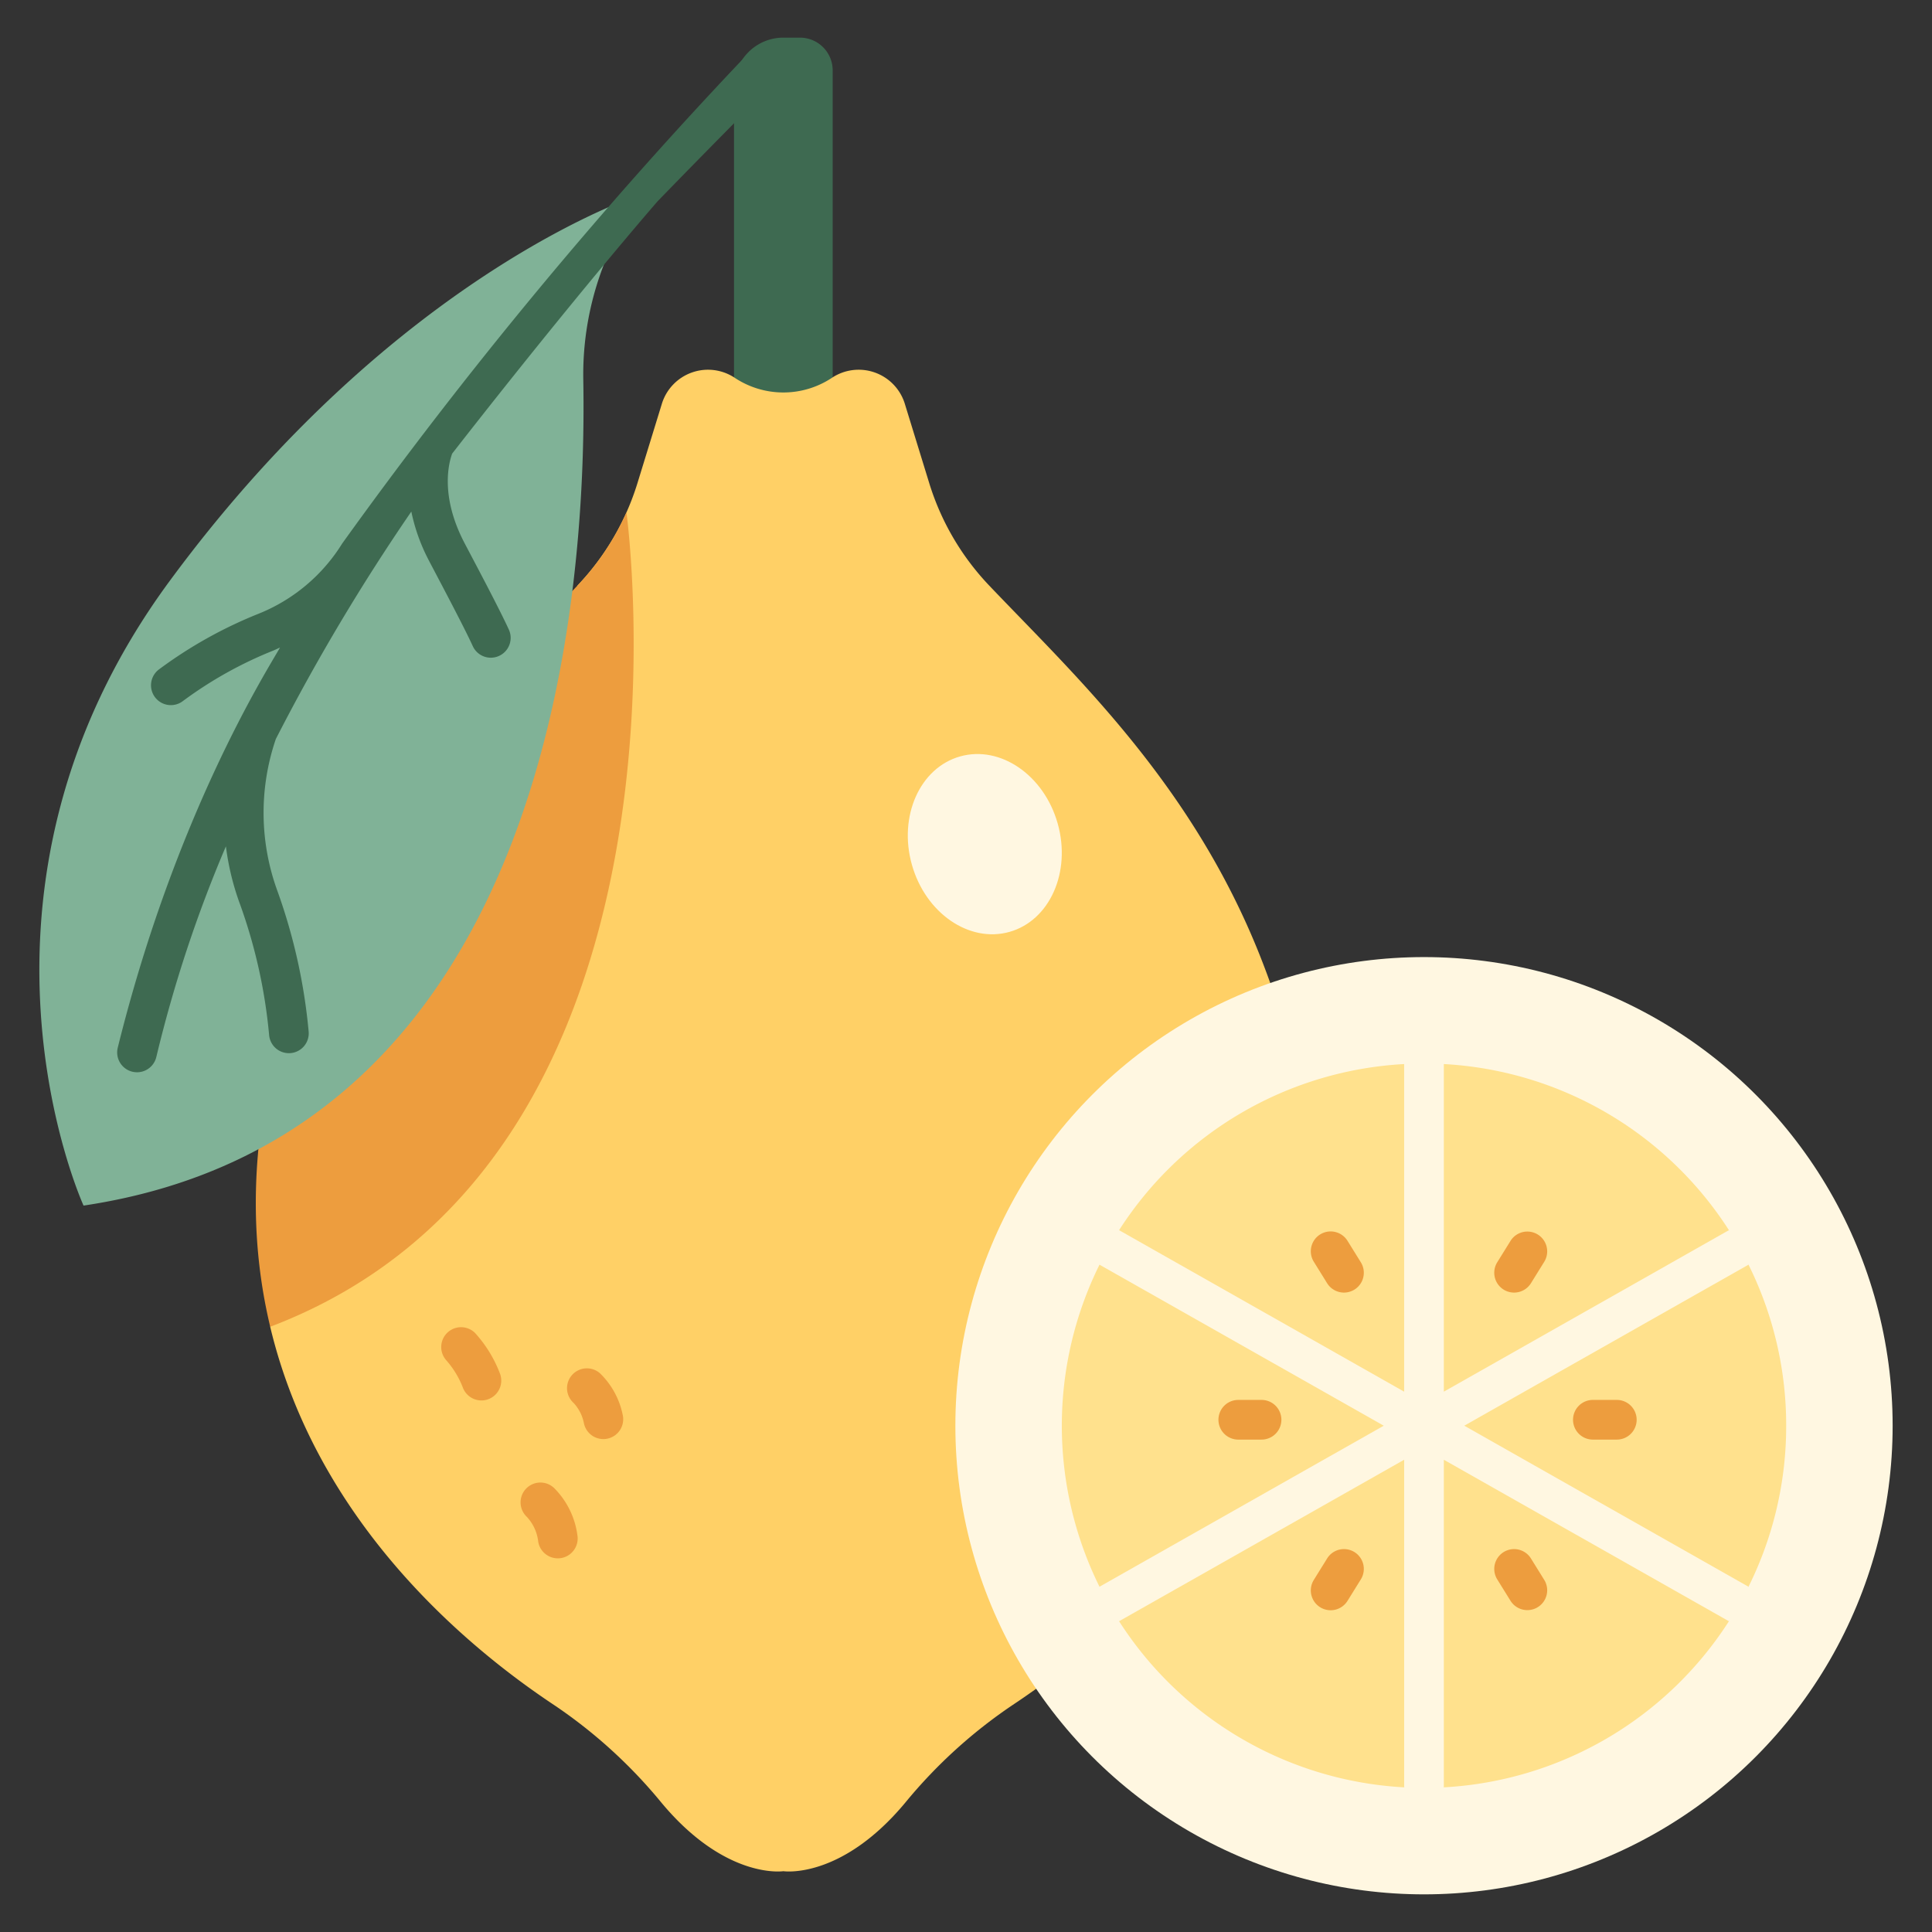 <svg id="icons" height="512" viewBox="0 0 340 340" width="512" xmlns="http://www.w3.org/2000/svg"><rect x="0" y="0" width="340" height="340" fill="#333333" stroke="none"/><path d="m137.855 6.625h2.923a5.758 5.758 0 0 1 5.758 5.758v62.542a0 0 0 0 1 0 0h-17.362a0 0 0 0 1 0 0v-59.619a8.681 8.681 0 0 1 8.681-8.681z" fill="#3e6a51"/><path d="m221.75 168.233c-12.093-30.493-32.762-49.514-47.695-65.215a45.563 45.563 0 0 1 -10.532-18.018l-4.339-14.1a8.5 8.5 0 0 0 -12.794-4.4 15.464 15.464 0 0 1 -17.07 0 8.5 8.5 0 0 0 -12.794 4.4l-4.338 14.1a45.6 45.6 0 0 1 -10.533 18.014l-54.106 130.477c8.2 34.307 34.359 56.2 49.945 66.553a88.011 88.011 0 0 1 18.886 17.17c11.334 13.627 21.475 12.085 21.475 12.085s10.145 1.542 21.475-12.085a87.993 87.993 0 0 1 18.887-17.17c23.858-15.844 72.509-58.744 43.533-131.811z" fill="#ffd066"/><path d="m110.246 90.172a45.484 45.484 0 0 1 -8.586 12.845c-14.933 15.7-35.6 34.722-47.695 65.215-10.053 25.339-10.765 47.045-6.411 65.258 78.309-29.79 62.692-143.318 62.692-143.318z" fill="#ed9d3e"/><path d="m102.649 66.831c.695 39.1-6.263 133.134-87.944 145.333 0 0-25.2-55.106 15.121-109.876s83.331-68.211 83.331-68.211l-.343.474a53.474 53.474 0 0 0 -10.165 32.28z" fill="#80b297"/><circle cx="250.601" cy="250.903" fill="#fff7e1" r="82.472"/><path d="m314.338 250.9a63.48 63.48 0 0 1 -6.629 28.336 8.807 8.807 0 0 0 -3.448 6.074 63.7 63.7 0 0 1 -50.169 29.233 7.264 7.264 0 0 0 -6.983 0 63.7 63.7 0 0 1 -50.168-29.233 7.681 7.681 0 0 0 -3.448-6.074 63.868 63.868 0 0 1 0-56.672 8.758 8.758 0 0 0 3.448-6.075 63.7 63.7 0 0 1 50.168-29.233c2.542.885 4.941 1.18 6.983 0a63.7 63.7 0 0 1 50.169 29.234 7.651 7.651 0 0 0 3.448 6.074 63.477 63.477 0 0 1 6.629 28.336z" fill="#ffe18d"/><path d="m136.272 8.636c-1.613-1.054-3.5-.377-4.832 1.012a810.559 810.559 0 0 0 -71.218 86 30.812 30.812 0 0 1 -14.793 12.389 77.776 77.776 0 0 0 -17.369 9.706 3.492 3.492 0 1 0 4.169 5.6 70.81 70.81 0 0 1 15.81-8.831c.422-.171.825-.373 1.239-.556-2.219 3.931-18.351 29.2-28.565 70.458a3.491 3.491 0 1 0 6.8 1.592 232 232 0 0 1 12.242-37.064 46.134 46.134 0 0 0 2.515 10.272 92.741 92.741 0 0 1 5.093 22.96 3.49 3.49 0 0 0 3.472 3.168 3.253 3.253 0 0 0 .327-.015 3.491 3.491 0 0 0 3.154-3.8 99.891 99.891 0 0 0 -5.5-24.741 40.146 40.146 0 0 1 -.273-26.736 364.168 364.168 0 0 1 23.843-40.021 32.709 32.709 0 0 0 3.02 8.478c.763 1.488 6.1 11.466 7.811 15.237a3.492 3.492 0 0 0 6.362-2.879c-1.8-3.983-7.214-14.09-7.958-15.542-4.176-8.152-2.643-13.874-2.045-15.5 21.916-28.094 36.158-44.408 36.158-44.408 11.734-12.095 21.354-21.647 21.555-21.954a3.49 3.49 0 0 0 -1.017-4.825z" fill="#3e6a51"/><path d="m85.419 246.384a3.492 3.492 0 0 1 -3.975-2.222 15.963 15.963 0 0 0 -2.916-4.787 3.492 3.492 0 0 1 5.068-4.8 22.549 22.549 0 0 1 4.404 7.187 3.493 3.493 0 0 1 -2.08 4.479 3.571 3.571 0 0 1 -.501.143z" fill="#ed9d3e"/><path d="m106.881 253.183a3.492 3.492 0 0 1 -4.121-2.72 7.321 7.321 0 0 0 -1.8-3.555 3.492 3.492 0 0 1 4.641-5.219 14.074 14.074 0 0 1 4 7.373 3.491 3.491 0 0 1 -2.72 4.121z" fill="#ed9d3e"/><path d="m98.875 274.17a3.45 3.45 0 0 1 -.4.058 3.492 3.492 0 0 1 -3.786-3.17 7.671 7.671 0 0 0 -1.971-4.114 3.492 3.492 0 1 1 4.836-5.038 14.441 14.441 0 0 1 4.092 8.537 3.494 3.494 0 0 1 -2.771 3.727z" fill="#ed9d3e"/><path d="m307.7 279.233-50.015-28.333 50.011-28.33a63.743 63.743 0 0 0 -3.45-6.07l-50.154 28.41v-57.646c-1.156-.062-2.319-.1-3.491-.1s-2.336.037-3.492.1v57.648l-50.153-28.412a64.11 64.11 0 0 0 -3.451 6.071l50.012 28.33-50.012 28.33a63.969 63.969 0 0 0 3.451 6.07l50.153-28.409v57.647c1.156.063 2.32.1 3.492.1s2.335-.036 3.491-.1v-57.646l50.153 28.41a63.535 63.535 0 0 0 3.455-6.07z" fill="#fff7e1"/><g fill="#ed9d3e"><path d="m233.551 225.823a3.491 3.491 0 1 0 5.933-3.682l-2.332-3.757a3.491 3.491 0 1 0 -5.932 3.682z"/><path d="m264.615 226.949a3.491 3.491 0 0 0 4.808-1.126l2.331-3.757a3.491 3.491 0 1 0 -5.933-3.682l-2.331 3.757a3.491 3.491 0 0 0 1.125 4.808z"/><path d="m238.359 273.14a3.491 3.491 0 0 0 -4.808 1.126l-2.331 3.757a3.491 3.491 0 1 0 5.932 3.682l2.332-3.757a3.492 3.492 0 0 0 -1.125-4.808z"/><path d="m269.423 274.266a3.491 3.491 0 1 0 -5.933 3.682l2.331 3.757a3.491 3.491 0 1 0 5.933-3.682z"/><path d="m221.952 253.346a3.492 3.492 0 1 0 0-6.983h-4.093a3.492 3.492 0 0 0 0 6.983z"/><path d="m280.379 246.363a3.492 3.492 0 1 0 0 6.983h4.093a3.492 3.492 0 1 0 0-6.983z"/></g><ellipse cx="173.314" cy="148.472" fill="#fff7e1" rx="13.33" ry="16.037" transform="matrix(.963 -.27 .27 .963 -33.68 52.373)"/></svg>